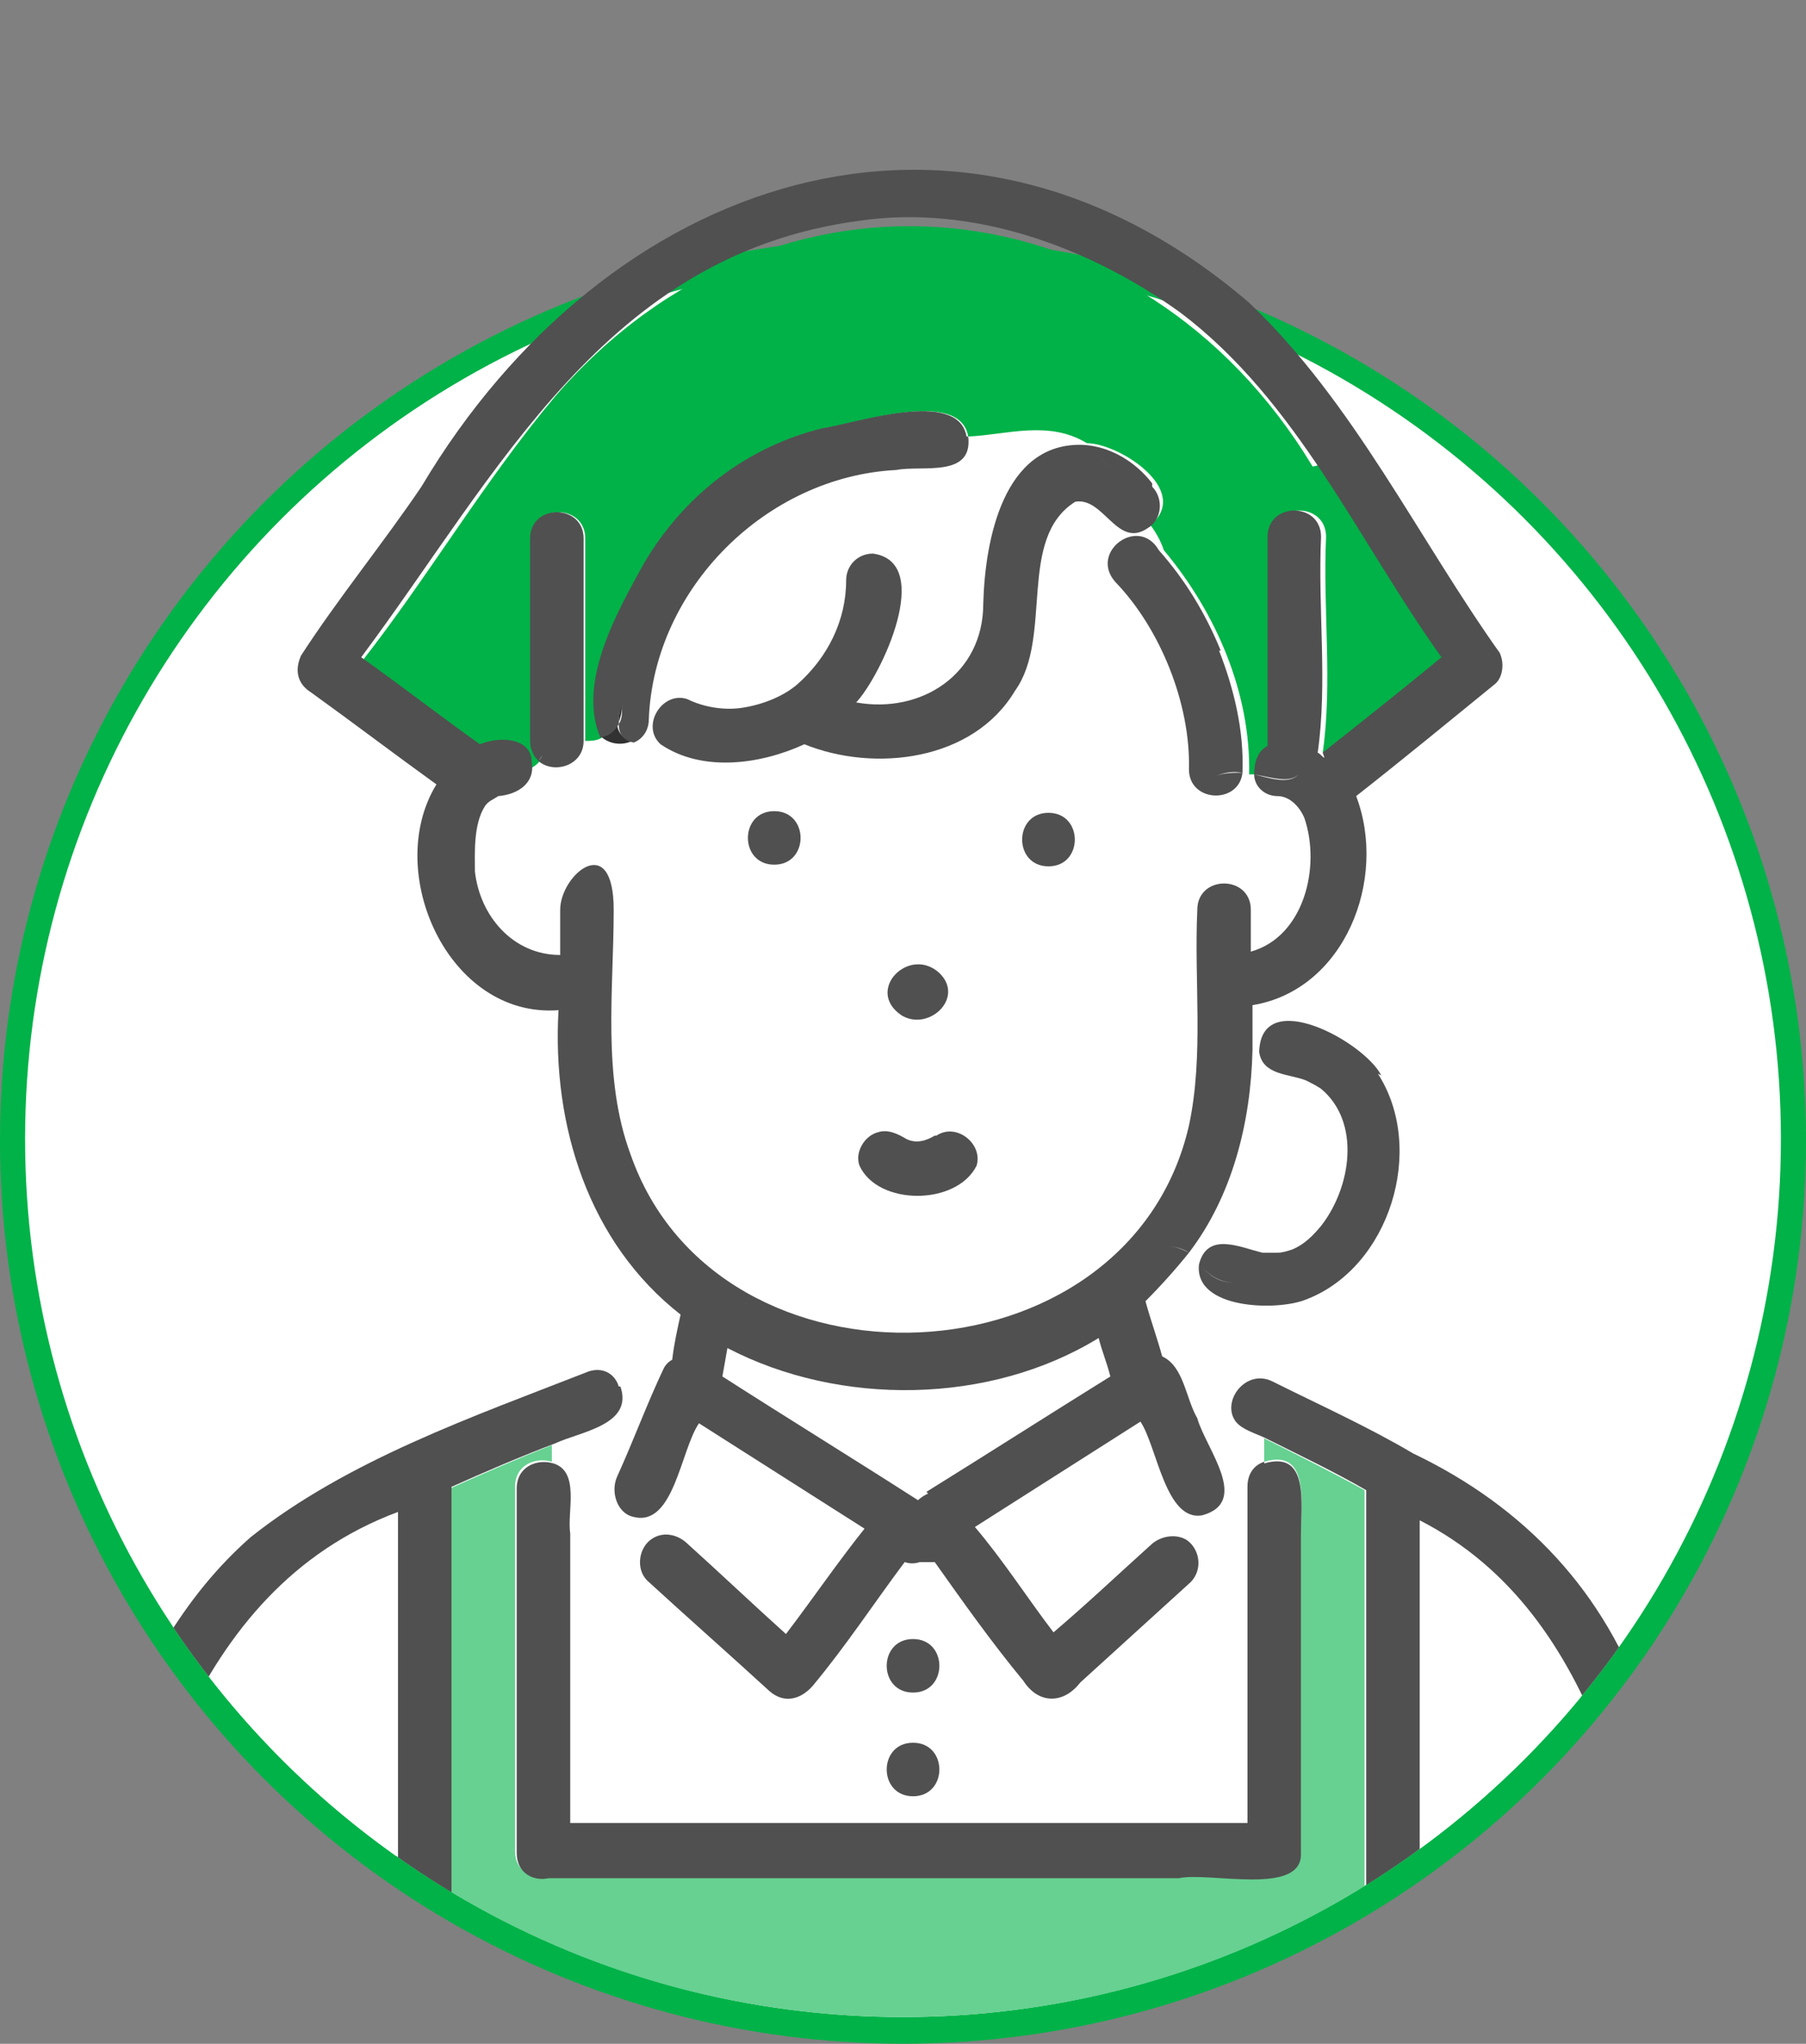 <?xml version="1.0" encoding="UTF-8"?>
<svg id="_レイヤー_2" xmlns="http://www.w3.org/2000/svg" xmlns:xlink="http://www.w3.org/1999/xlink" version="1.1" viewBox="0 0 108 122.2">
  <rect x="0" y="0" width="108" height="122.2" fill="#808080" stroke="none"/>
  <!-- Generator: Adobe Illustrator 29.1.0, SVG Export Plug-In . SVG Version: 2.1.0 Build 142)  -->
  <defs>
    <style>
      .st0 {
        fill: none;
      }

      .st1 {
        fill: #323232;
      }

      .st2 {
        fill: #66d191;
      }

      .st3 {
        fill: #505050;
      }

      .st4 {
        fill: #fff;
      }

      .st5 {
        fill: #78c8c8;
      }

      .st6 {
        fill: #00b248;
      }

      .st7 {
        clip-path: url(#clippath);
      }
    </style>
    <clipPath id="clippath">
      <path class="st0" d="M106.5,68.1c0,29-23.5,52.5-52.5,52.5S1.5,97.1,1.5,68.1,26.9,3.2,55.9,3.2s50.6,36,50.6,65Z"/>
    </clipPath>
  </defs>
  <g id="design">
    <g>
      <circle class="st6" cx="54" cy="68.2" r="54"/>
      <circle class="st4" cx="54" cy="68.1" r="52.5"/>
      <g class="st7">
        <g>
          <g>
            <path class="st5" d="M77,47.8s0,0,0,0c0,0,0,0,0,0Z"/>
            <path class="st5" d="M77.8,48.4c0,0,0,0,0,0h0Z"/>
            <path class="st5" d="M76.5,47.7s0,0,0,0h0s0,0,0,0Z"/>
            <path class="st4" d="M53.5,83c-3.5,0-6.9-.6-10-2.4-.1.6-.2,1.1-.3,1.7,3.9,2.5,7.8,4.9,11.7,7.4,3.8-2.4,7.7-4.9,11.5-7.3-.2-.8-.5-1.5-.7-2.3-3.6,2.4-8,3.1-12.2,2.9h0Z"/>
            <path class="st5" d="M75.6,75c0,0,0,0-.1,0,0,0,0,0,.1,0Z"/>
            <path class="st5" d="M76.7,47.7h-.1c.1,0,.4,0,.1,0Z"/>
            <path class="st5" d="M75.4,74.9h0,0Z"/>
            <path class="st4" d="M39.1,42.9c.7-1.9,2.3-.9,3.7-.7,1.5.2,3-.2,4.2-1,2.3-1.5,3.5-4.1,3.5-6.6,0-.9.7-1.6,1.6-1.6,3.6.5.4,7.3-1,8.9,3.9.7,7.7-1.7,7.6-5.9.2-3.7,1.2-9.7,6-9.5-2.2-1.4-4.8-.6-7-.4.3,2.4-2.8,1.7-4.3,2-7.8.4-14.5,7.1-14.8,14.9,0,.7-.4,1.2-.9,1.4.5.1,1.1,0,1.7,0-.4-.4-.6-.9-.4-1.5h0Z"/>
            <path class="st4" d="M71.2,46.1c0-3.9-1.7-8.4-4.4-11.2-1.6-1.8,1.4-4,2.6-1.9-.2-.6-.5-1-.8-1.5-1.9,1.2-2.6-2-4.3-1.6-3.5,2.2-1.3,8.1-3.6,11.3-2.5,4.2-8.3,4.9-12.6,3.2-2.6,1.3-6.1,1.8-8.6,0-.5,0-1.2.1-1.7,0-.6.3-1.4.2-1.9-.3-.3,0-.7.1-1,.2,0,1.5-1.8,2-2.7,1.2-.2.2-.3.3-.5.4.2,1.2-.8,1.9-2,2-.3.2-.6.3-.8.6-.8,1.1-.7,2.8-.6,3.9.3,2.7,2.3,5,5.1,5,0-.9,0-1.8,0-2.7,0-2.1,3.2-2.1,3.2,0,0,4.8-.6,10,1,14.6,5.2,15.1,29.8,14.1,33.4-1.7.9-4.2.4-8.6.5-12.9,0-2.1,3.2-2.1,3.2,0s0,1.6,0,2.5c3.2-1,4.2-5.2,3.2-8-.2-.5-.6-.9-1.1-1.1-.9-.1-2-.5-2-1.5-.2,0-.4,0-.6,0-.2,1.9-3.3,1.8-3.2-.2h0ZM53.3,58.6c.8-2,4.3-.8,3.3,1.2-.8,2-4.3.8-3.3-1.2ZM46.3,48.5c2.1,0,2.1,3.2,0,3.2s-2.1-3.2,0-3.2ZM50,67.7c-1.1.9-1.1,2.6-2.1,3.4-1.2.8-2.8-.5-2.4-1.8.7-1.6,1.5-4,3.4-4.3,1.4,0,2.2,1.8,1.2,2.8h0ZM58.3,69.8c-1.1,2.4-5.8,2.4-7,0-.4-1.3,1.2-2.6,2.4-1.8.7.5,1.5.4,2.2,0,1.2-.7,2.8.5,2.4,1.8h0ZM62.7,48.5c2.1,0,2.1,3.2,0,3.2s-2.1-3.2,0-3.2ZM64.6,70.6c-1,1.5-2.9.7-3.2-.9-.3-1.1-1.6-1.8-1.7-3,0-1.4,1.8-2.2,2.8-1.2,1.1,1.4,2.8,3.3,2.1,5.1h0Z"/>
            <path class="st6" d="M78.5,27.9c-10.3-17.1-32.1-19.5-45.3-4.2-4.2,5-7.6,10.8-11.6,15.9,2.4,1.7,4.7,3.5,7.1,5.2,1.1-.5,3-.4,3.1,1.1.2-.1.3-.2.5-.4-.3-.3-.5-.7-.5-1.2v-12.1c0-2.1,3.2-2.1,3.2,0v12.1c.3,0,.7,0,1-.2-1.4-3.3,1-7.5,2.6-10.4,2.3-4,6.1-7,10.7-8.1,2-.3,8.1-2.4,8.6.5,2.3-.1,4.8-1,7.1.4,1.9,0,6.3,2.8,3.8,4.9.3.4.6.9.8,1.5,3.1,3.7,5.2,8.5,5.1,13.4.2,0,.4,0,.6,0,0-.7.2-1.4.8-1.7-.2-4.2,0-8.3,0-12.5,0-2.1,3.2-2.1,3.2,0-.2,4.3.4,8.7-.2,12.9.1,0,.3.2.4.3,2.3-1.9,4.7-3.8,7.1-5.7-2.6-3.9-5.2-7.9-7.7-11.8h0Z"/>
            <path class="st5" d="M77.4,48c0,0,0,0,0,0h0Z"/>
            <path class="st4" d="M70.2,90c-.7-1.6-1.4-3.2-2.1-4.8-3.3,2.1-6.6,4.2-9.9,6.3,1.6,2,3,4.2,4.7,6.3,2-1.8,3.9-3.6,5.9-5.3.6-.5,1.4-.6,2.1-.2l1-1.4c-.7,0-1.4-.2-1.7-.8h0Z"/>
            <path class="st4" d="M40.8,92.2c2,1.8,4,3.7,6,5.5,1.6-2.1,3-4.3,4.7-6.3-3.3-2.1-6.6-4.2-9.9-6.3-1,1.6-1.5,6.2-3.9,5.6l1,1.3c.6-.4,1.5-.3,2,.2h0Z"/>
            <path class="st4" d="M34.1,88.8v20.1h40.5v-20.1c0-.8.4-1.3,1-1.5v-1.4c-.6-.3-1.3-.5-1.8-1h-2.2c.5,1.7,3.2,5,.3,5.8l-1,1.4c.8.5.9,1.8.2,2.5-2.2,2-4.4,4-6.6,6-1,1.3-2.5,1.3-3.4-.1-1.9-2.3-3.6-4.7-5.3-7.1-.3.1-.6.1-.9,0-.3,0-.6,0-.9,0-1.8,2.5-3.5,5.1-5.5,7.4-.7.8-1.7,1.1-2.6.3-2.4-2.2-4.9-4.4-7.3-6.6-.8-.7-.6-2,.3-2.5l-1-1.3c-1.1-.2-1.4-1.4-1-2.4.9-2.2,1.8-4.3,2.8-6.5l-2.6,1.1c.8,2.3-2.4,2.7-3.9,3.4v1c.5.2,1,.7,1,1.5h0Z"/>
            <path class="st2" d="M75.6,86v1.4c2.7-.8,2.2,2.4,2.2,4.2v19.1c0,2.7-5.5,1.2-7.3,1.5h-37.7c-.9.2-2-.3-2-1.5v-21.8c0-1.3,1.2-1.8,2.2-1.5v-1c-2,.8-4.1,1.7-6.1,2.6v32.3h54.7v-32.2c-2-1.1-4-2.1-6-3.1h0Z"/>
            <path class="st4" d="M71.1,75.1c.3.2.5.4.8.7.4-2,2.3-1.1,3.6-.8,0,0,.7,0,1,0,.3,0,.6-.1.9-.2.7-.3,1.2-.8,1.7-1.4,1.7-2.2,2.3-6.1,0-8.2-.2-.1-.9-.5-.9-.5-1-.4-2.7-.3-2.8-1.7-.1,0-.3,0-.4,0-.1,4.3-1.2,8.6-3.8,12.1Z"/>
            <path class="st4" d="M95,102.6c-1.9-5-5.3-9.3-10.2-11.7v30.4h15.8c-1.4-6.4-3.1-12.7-5.6-18.7Z"/>
            <path class="st4" d="M23.7,90.5c-12.6,4.7-15.5,19.1-18.4,30.8h18.4v-30.8Z"/>
            <path class="st3" d="M62.7,51.8c2.1,0,2.1-3.2,0-3.2s-2.1,3.2,0,3.2Z"/>
            <path class="st3" d="M46.3,48.5c-2.1,0-2.1,3.2,0,3.2s2.1-3.2,0-3.2Z"/>
            <path class="st1" d="M76.6,47.7h0s0,0,0,0h0Z"/>
            <path class="st3" d="M53.9,60.7c1.6,1,3.8-1,2.3-2.5-1.8-1.7-4.5,1-2.3,2.5Z"/>
            <path class="st3" d="M75.6,87.4v5.6-5.6c-.6.2-1,.7-1,1.5v20.1h-40.5v-17.3c-.2-1.3.6-3.7-1-4.2l-.4,5.9.4-5.9c-1-.3-2.2.2-2.2,1.5v21.8c0,1.2,1,1.7,1.9,1.5h37.7c1.8-.4,7.4,1.1,7.3-1.5v-19.1c0-1.8.5-5-2.2-4.2h0Z"/>
            <path class="st3" d="M37,82.9l-4.7,1.9,4.7-1.9c-.2-.7-.9-1.2-1.8-.9-6.9,2.7-14.4,5.3-20.2,9.9-8.2,7.2-10.3,19.2-12.9,29.3h3.3c2.8-11.7,5.8-26.1,18.4-30.8v30.8h3.2v-32.3c2-.9,4.1-1.8,6.2-2.6v-1.5c0,0,0,1.5,0,1.5,1.5-.7,4.7-1.1,3.9-3.4Z"/>
            <path class="st3" d="M98.4,102.2c-2.4-7-7.2-12.1-13.9-15.3-2.7-1.6-5.6-2.9-8.4-4.3-1.6-.8-3.1,1.2-2.2,2.4h1.2-1.2c.4.5,1.2.7,1.8,1v-1.7,1.7c2,1,4.1,2,6,3.1v32.2h3.2v-30.4c11.1,5.7,12.8,19.5,15.8,30.4h3.3c-1.4-6.5-3.1-13-5.6-19.1h0Z"/>
            <path class="st3" d="M55.9,67.9c-.5.3-1.1.5-1.7.2-.5-.3-1.1-.6-1.7-.4-.8.2-1.4,1.2-1.1,2,1.1,2.4,5.8,2.4,7,0,.4-1.3-1.2-2.6-2.4-1.8Z"/>
            <path class="st3" d="M68.9,28.9c-1-1.3-2.5-2.2-4.1-2.3.6.4,1.1.8,1.6,1.5-.5-.7-1.1-1.2-1.6-1.5-4.8-.2-5.9,5.7-6,9.5,0,4.2-3.7,6.6-7.6,5.9,1.5-1.6,4.7-8.4,1-8.9-.9,0-1.6.7-1.6,1.6,0,2.4-1.1,4.6-2.9,6.2-.8.7-2,1.2-3.2,1.4-1.1.2-2.4,0-3.4-.5-1.5-.5-2.8,1.6-1.6,2.7.4,0,.7,0,.9,0-.2,0-.6,0-.9,0,2.5,1.7,6,1.2,8.6,0,4.2,1.7,10.1,1,12.6-3.2,2.3-3.2.1-9.1,3.6-11.3,1.7-.3,2.5,2.8,4.3,1.6-.3-.4-.7-.8-1.1-1.2.4.4.8.8,1.1,1.2.9-.5,1-1.8.3-2.5h0Z"/>
            <path class="st3" d="M89.8,39.2c-5-7-8.8-15.1-15.1-21.1-17.4-14.9-38.5-7.5-49.5,11-2.3,3.4-5,6.7-7.2,10.1-.4.9-.2,1.7.6,2.2,2.5,1.8,5,3.7,7.5,5.5-3.2,5.2.7,14,7.3,13.5-.4,6.9,1.8,13.9,7.3,18.2-.2.9-.4,1.8-.5,2.7-.2.1-.4.3-.5.5l1.1-.4-1.1.4c-1,2.1-1.8,4.3-2.8,6.5-.4.9,0,2.2,1,2.4l-1.1-1.3,1.1,1.3c2.4.6,2.8-4,3.9-5.6,3.3,2.1,6.6,4.2,9.9,6.3-1.6,2-3.1,4.2-4.7,6.3-2-1.8-4-3.7-6-5.5-.6-.5-1.4-.6-2-.2l2.5,3.1-2.5-3.1c-.8.5-1,1.8-.3,2.5,2.4,2.2,4.9,4.4,7.3,6.6.9.8,1.9.5,2.6-.3,2-2.4,3.7-5,5.5-7.4.3.1.6.1.9,0,.3,0,.6,0,.9,0,1.7,2.4,3.4,4.8,5.3,7.1.9,1.4,2.4,1.4,3.4.1,2.2-2,4.4-4,6.6-6,.7-.7.6-1.9-.2-2.5l-3.7,5.4,3.7-5.4c-.6-.4-1.5-.3-2.1.2-2,1.8-3.9,3.6-5.9,5.3-1.6-2.1-3-4.3-4.7-6.3,3.3-2.1,6.6-4.2,9.9-6.3,1,1.5,1.5,6,3.7,5.6l.3-.4-.3.4c2.9-.8.2-4-.3-5.8h-3.3,3.3c-.7-1.2-.8-3.1-2.1-3.7-.3-1.1-.7-2.2-1-3.3.9-.9,1.8-1.9,2.6-2.9-.4-.2-.8-.4-1.4-.4.6,0,1.1.2,1.4.4,2.6-3.4,3.7-7.8,3.8-12.1-.7,0-1.3,0-2-.3.7.3,1.3.4,2,.3,0-.9,0-1.8,0-2.7,5.5-.9,8.1-7.5,6.2-12.5,2.8-2.2,5.6-4.5,8.3-6.7.5-.4.6-1.4.2-2h0ZM55.5,89.3c-.2.1-.4.2-.6.4-3.9-2.5-7.8-4.9-11.7-7.4.1-.6.2-1.1.3-1.7,6.7,3.5,15.7,3.4,22.2-.6.2.8.5,1.5.7,2.3-3.7,2.3-7.3,4.6-11,6.9h0ZM79.2,45.3c-.1,0-.2-.2-.4-.3.6-4.2,0-8.6.2-12.9,0-2.1-3.2-2.1-3.2,0,0,4.2,0,8.4,0,12.5-.6.3-.8,1-.8,1.7,1.7.3,3.2,1,3.2-2,0,3-1.6,2.4-3.2,2,0,.7.6,1.3,1.4,1.3,0,0,0,0,0,0,0,0,0,0,0,0,.2,0,.4,0,0,0,.7,0,1.3.6,1.6,1.3,1,2.9,0,7.1-3.2,8,0-.8,0-1.7,0-2.5,0-2.1-3.2-2.1-3.2,0-.2,4.3.4,8.7-.5,12.9-3.6,15.7-28.2,16.7-33.4,1.7-1.7-4.6-1-9.8-1-14.6s-3.2-2.1-3.2,0,0,1.8,0,2.7c-2.8,0-4.8-2.3-5.1-5,0-1.1-.1-2.8.6-3.9.2-.3.5-.4.8-.6,1.2-.1,2.2-.8,2-2-1.4.9-3.5,0-4.3,1.7.8-1.6,2.9-.8,4.3-1.7,0-1.5-1.9-1.6-3.1-1.1-2.4-1.7-4.7-3.5-7.1-5.2,8.2-11,14.6-24.1,29.8-26.1,6.8-1,13.8,1.6,19.2,5.5,7,5.3,10.6,13.6,15.6,20.6-2.3,1.9-4.7,3.8-7.1,5.7h0ZM77.9,48.4s0,0,0,0c0,0,0,0,0,0ZM77.5,48.1s0,0,0,0c0,0,0,0,0,0ZM77.1,47.8s0,0,0,0c0,0,0,0,0,0Z"/>
            <path class="st3" d="M73,38.9c-.9-2.2-2.1-4.2-3.7-6,.2.5.3,1,.3,1.6,0-.6,0-1.2-.3-1.6-1.2-2.1-4.2.1-2.6,1.9,2.7,2.8,4.5,7.3,4.4,11.2,0,2,3,2.1,3.2.2-.5,0-1.1,0-1.6.2.5-.2,1-.3,1.6-.2.1-2.5-.5-5-1.4-7.3h0Z"/>
            <path class="st1" d="M37,43.2c.1-.3.2-.6.2-1.1-.2.5-.2.8-.2,1.1Z"/>
            <path class="st1" d="M37,43.2c-.2.5-.6.7-1.1.8.5.5,1.3.6,1.9.3-.5-.1-.9-.5-.9-1.1Z"/>
            <path class="st3" d="M57.8,26.1c-.8,0-1.5,0-2.2-.2.7.2,1.4.3,2.2.2-.5-2.9-6.6-.8-8.6-.5-4.5,1.1-8.3,4-10.7,8.1-1.6,2.9-4,7.1-2.6,10.4.5-.1.8-.3,1.1-.8,0-.3,0-.7.2-1.1,0,.5,0,.8-.2,1.1,0,.7.4,1,.9,1.1.5-.2.9-.7.9-1.4.3-7.8,7-14.5,14.8-14.9,1.5-.3,4.6.5,4.3-2Z"/>
            <path class="st3" d="M31.7,32.2v12.1c0,.5.2.9.5,1.2.2-.3.5-.6.6-1.1-.2.5-.4.9-.6,1.1.9.8,2.7.3,2.7-1.2-.8,0-1.6.3-2.1,1.2.5-.9,1.3-1,2.1-1.2v-12.1c0-2.1-3.2-2.1-3.2,0Z"/>
            <path class="st3" d="M54.6,98c-2.1,0-2.1,3.2,0,3.2s2.1-3.2,0-3.2Z"/>
            <path class="st3" d="M54.6,107.4c2.1,0,2.1-3.2,0-3.2s-2.1,3.2,0,3.2Z"/>
            <path class="st3" d="M82.6,64.3c-1-2-7.2-5.4-7.3-1.4,1.4-.2,2.7-.5,4.1.8-1.4-1.4-2.7-1-4.1-.8.2,1.4,1.8,1.3,2.8,1.7,0,0,0,0,0,0,.4.2.6.3.9.5,2.4,2,1.8,5.9,0,8.2-.5.6-1,1.1-1.7,1.4-.3.1-.6.2-.9.2-.3,0-.6,0-.9,0,0,0,0,0,0,0-1.3-.3-3.3-1.3-3.8.7.5.5,1.1,1.1,2.2,1.1-1.1,0-1.6-.5-2.2-1.1-.3,2.7,4.7,2.8,6.4,2.1,5-1.9,7.2-9,4.3-13.5h0Z"/>
            <path class="st1" d="M75.5,75c-.2,0-.2,0,0,0,0,0,0,0,0,0Z"/>
          </g>
          <path class="st4" d="M65.2,69.3l-1.4-2.5c-.2-.4-.5-.8-.7-1.2-.4-.6-.9-1.1-1.7-1.2s-1.4-.3-2.1,0-1,1.1-1,1.8c0,.6.3,1.1.5,1.7.2.4.4.8.6,1.2.5.9,1,1.7,1.6,2.6.2.3.5.6.9.7.4,0,.9,0,1.2-.2.7-.4,1.1-1.4.5-2.1-.9-1.3-1.8-2.8-2.4-4.2l.2.4c0,0,0-.2,0-.3v.4c0,0,0-.2,0-.2v.4c0,0,0,0,0,0l-.2.4c0-.1,0,0-.2.2-.3.2-.3.3-.2.2l-.4.2h0c-.1,0-.3,0-.4,0h.1-.4c.3,0,.7,0,1,.1l-.4-.2c.3.1-.2-.3,0,0-.3-.3-.1-.2,0,0,0,.2.2.3.3.5l.6,1.1,1.2,2.1c.4.7,1.4,1,2.1.6s1-1.4.6-2.1h0Z"/>
          <path class="st4" d="M49.3,63.9c-1.1.5-2,1.5-2.5,2.6-.3.6-.6,1.2-.8,1.9-.3.7-.5,1.5-.2,2.2.2.5.4.8.9,1,.4.2,1,.2,1.4,0,.8-.6,1.5-1.4,2-2.3.3-.5.5-1,.7-1.5.2-.4.4-.9.4-1.3,0-.7-.2-1.3-.8-1.6-.3-.2-.8-.2-1.2-.2-.6,0-1.2.2-1.8.5-1,.5-1.8,1.5-2.2,2.6-.5,1.2-.4,2.5-.2,3.7,0,.5.6,1,1.1,1.1.7.1,1.3.2,2,0,.8-.2,1.3-1.1,1.1-1.9s-1.1-1.3-1.9-1.1c0,0-.2,0-.2,0-.2,0,.4,0,0,0h-.2c-.3,0,.3,0,0,0l1.1,1.1c0-.1,0-.3,0-.4,0,0,0,.3,0,.1,0,0,0-.1,0-.2,0-.3,0-.5,0-.8,0-.2,0,0,0,.1,0,0,0-.1,0-.2,0-.1,0-.2,0-.4,0,0,0-.1,0-.2,0-.2,0,0,0,0,0-.1.1-.2.2-.4,0,0,.3-.4,0-.2s0,0,.1-.1.3-.3.1-.1,0,0,.2,0,.4-.2.2,0,0,0,.2,0c0,0,.1,0,.2,0,.2,0-.3,0-.2,0h.2c.3,0,0,.1-.5-.2l-.7-.9h0c0,0,0-.8,0-.8,0,.3-.2.7-.4,1,0,.1-.2.4,0,0,0,0,0,.2-.1.2,0,.2-.2.3-.2.5s-.2.3-.3.5c0,0,0,.2-.1.2,0,0,0,0,0,.1v-.2c0,.1,0,.3-.2.4,0,0-.2.1-.2.2-.3.2.2-.2,0,0l2.3.9c0,0,0-.1,0-.2,0,.3,0,.3,0,.1,0,.4,0,.1,0,0,0-.2.2-.5.3-.7,0,0,0-.2.1-.3,0,0,0-.1,0-.2,0,.2,0,.2,0,0,0-.2.2-.4.3-.7.1-.2.2-.4.4-.6,0,0,0,0,0-.2-.2.2-.2.2,0,0,0,0,.1-.1.2-.2,0,0,.2-.2.2-.2s0,0,.1-.1h-.2c0,0,.2,0,.3,0,0,0,.2-.1.3-.2.7-.3,1-1.5.5-2.1-.5-.8-1.3-.9-2.1-.5h0Z"/>
        </g>
      </g>
    </g>
  </g>
</svg>